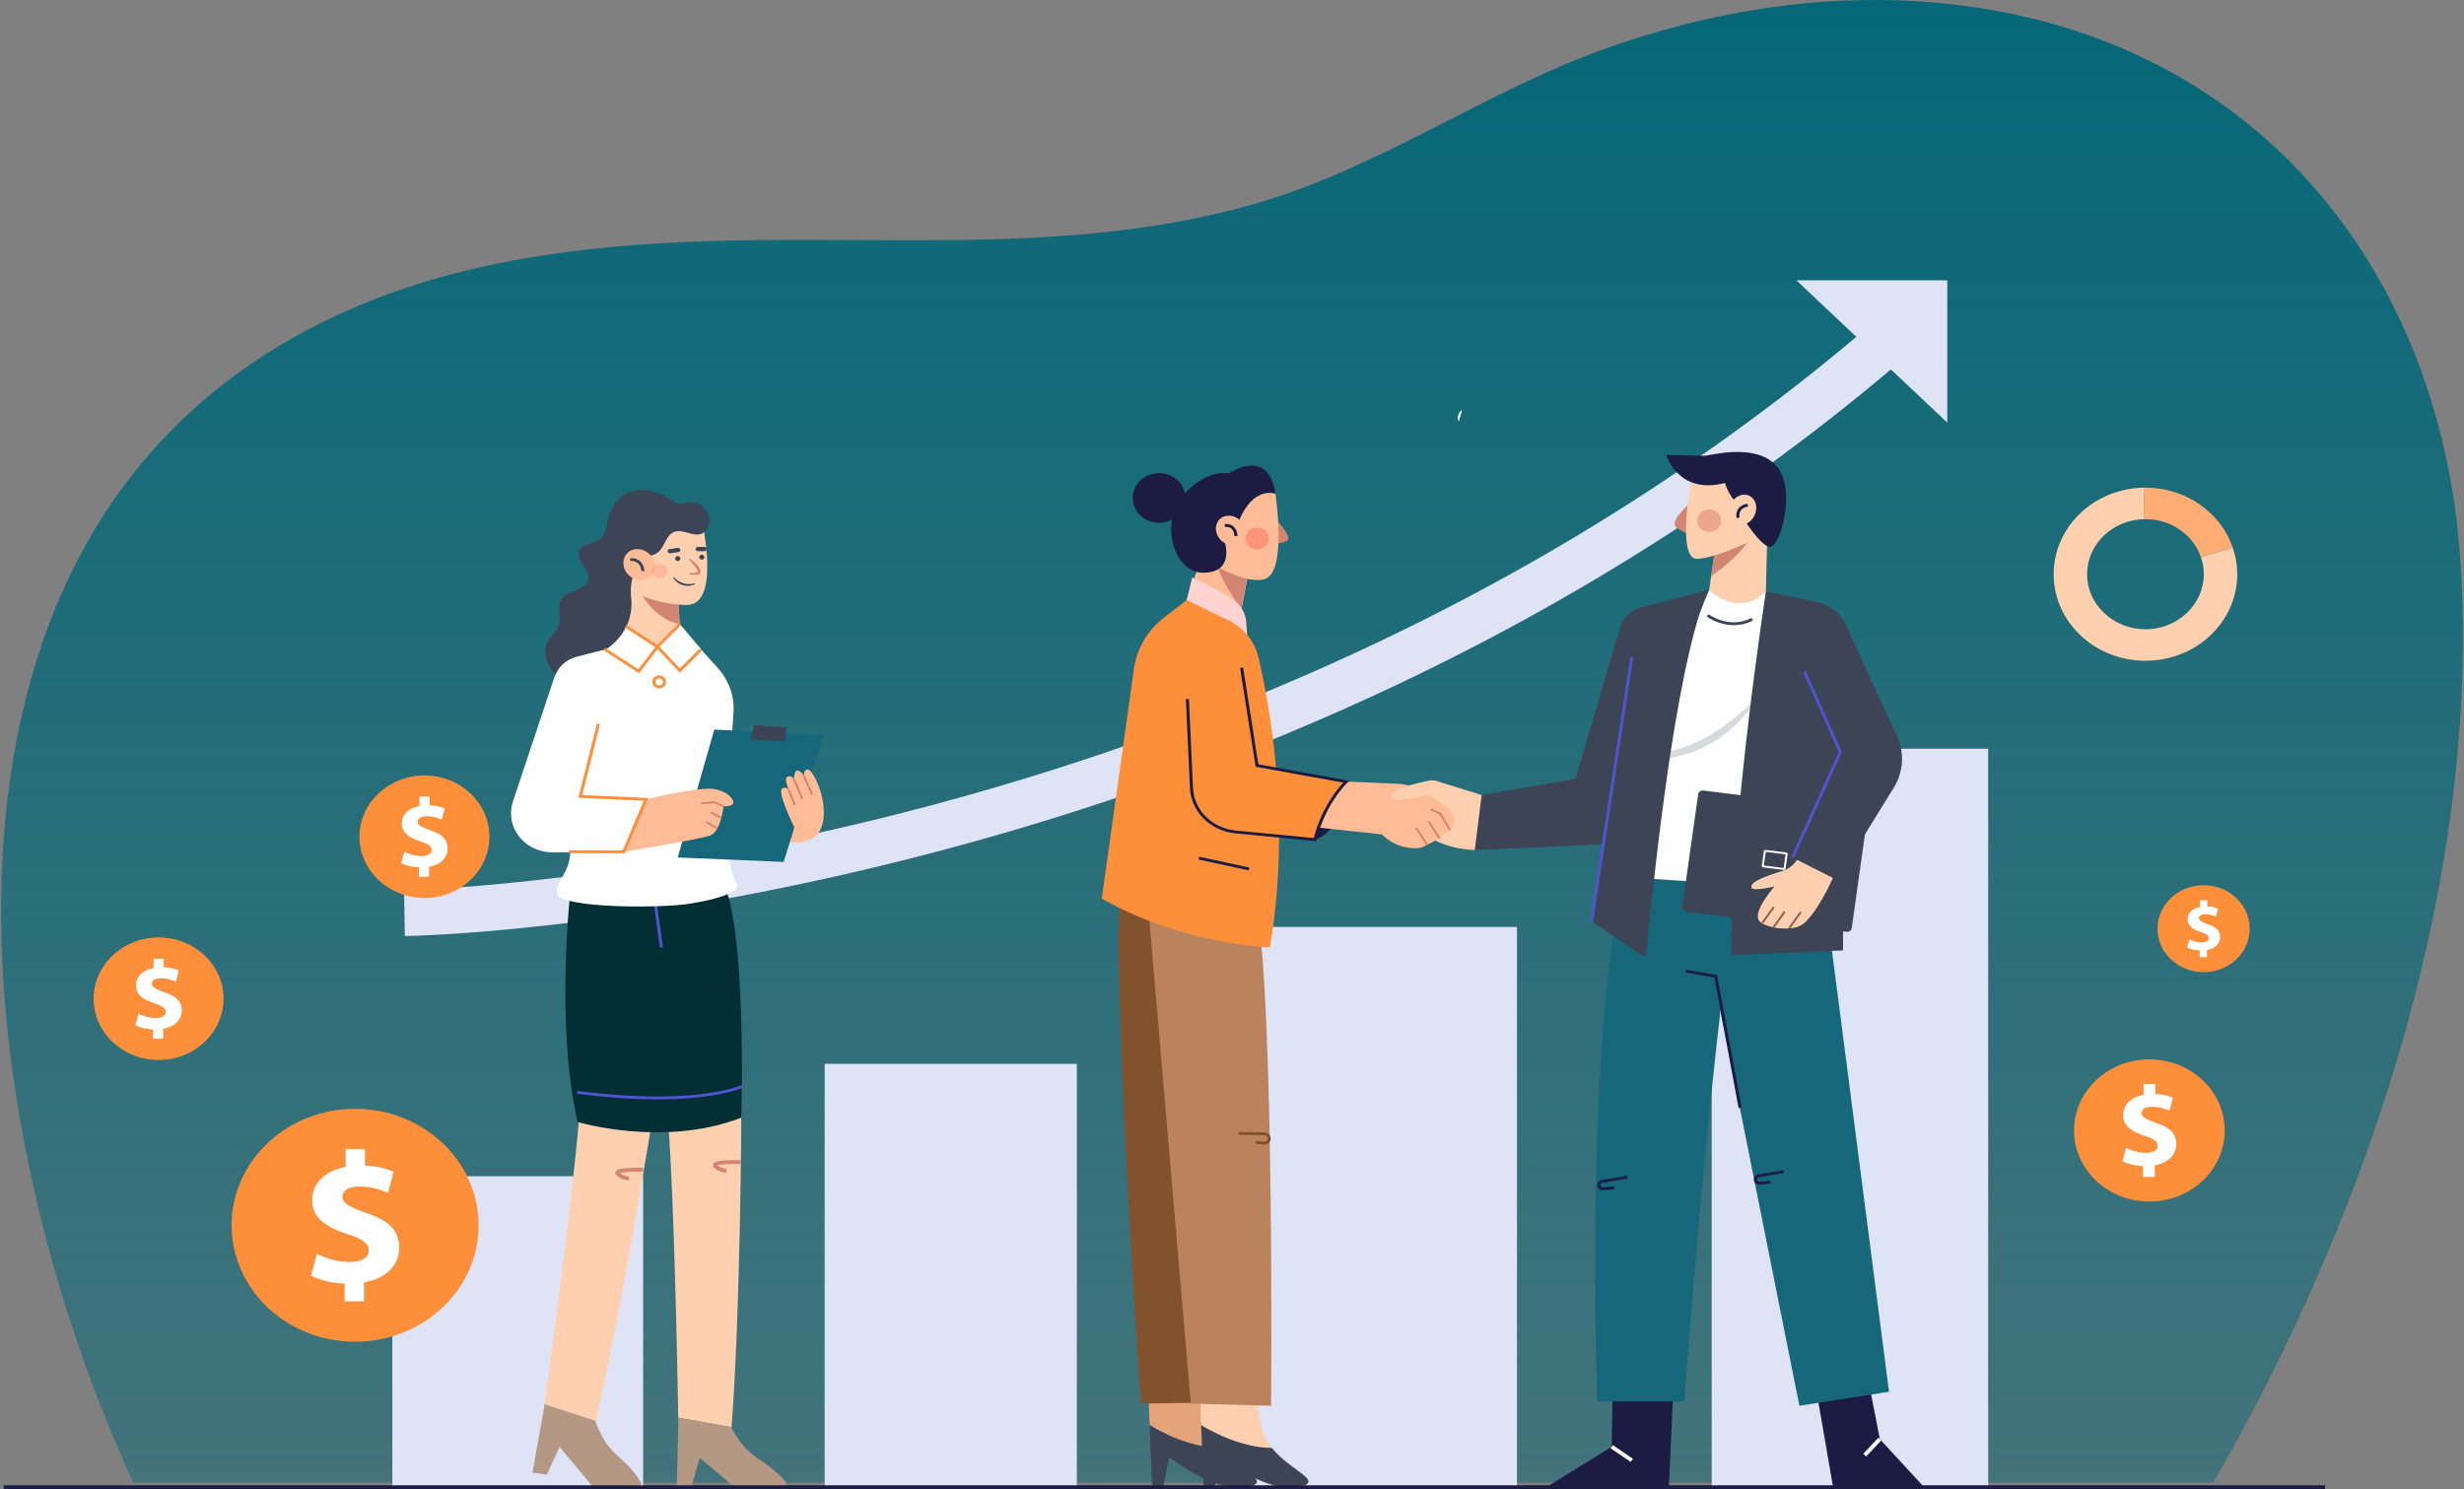 <svg width="718" height="434" viewBox="0 0 718 434" fill="none" xmlns="http://www.w3.org/2000/svg">
    <rect x="0" y="0" width="718" height="434" fill="#808080" stroke="none"/>
    <path d="M716.957 163.593C711.122 74.714 651.925 3.588 553.259 0.126C524.084 -0.899 495.406 4.381 468.155 14.042C432.849 26.557 402.282 48.811 366.052 59.276C315.535 73.868 264.047 68.948 212.038 70.124C176.578 70.925 140.585 74.664 107.916 87.701C-28.619 142.193 -12.115 309.625 32.099 416.633C34.243 421.821 36.484 426.978 38.799 432.113H644.923C692.486 349.824 722.789 252.443 716.957 163.593Z" fill="url(#paint0_linear_7529_351488)"/>
    <path d="M187.409 342.804H114.324V433.445H187.409V342.804Z" fill="#DEE4F5"/>
    <path d="M313.791 310.052H240.307V433.445H313.791V310.052Z" fill="#DEE4F5"/>
    <path d="M442.039 270.151H365.106V433.442H442.039V270.151Z" fill="#DEE4F5"/>
    <path d="M579.349 218.208H498.783V433.444H579.349V218.208Z" fill="#DEE4F5"/>
    <path d="M117.971 272.804L117.74 259.39C138.786 259.06 196.225 253.931 262.977 236.893C311.895 224.406 358.78 207.553 402.325 186.798C456.676 160.892 505.961 128.799 548.805 91.408L558.465 101.254C514.582 139.551 464.121 172.402 408.482 198.894C364.017 220.067 316.164 237.245 266.251 249.955C181.212 271.611 120.511 272.765 117.971 272.804Z" fill="#DEE4F5"/>
    <path d="M567.426 123.161L523.463 81.697H567.426V123.161Z" fill="#DEE4F5"/>
    <path d="M426.054 119.459C426.054 119.459 424.128 120.646 425.091 122.879L426.054 119.459Z" fill="white"/>
    <path d="M651.92 167.35C651.92 181.281 639.942 192.57 625.172 192.57C610.403 192.57 598.434 181.281 598.434 167.35C598.434 153.507 610.252 142.262 624.903 142.131C624.814 144.876 624.722 148.101 624.654 151.315C615.506 151.569 608.162 158.647 608.162 167.35C608.162 176.204 615.785 183.394 625.172 183.394C634.569 183.394 642.183 176.204 642.183 167.35C642.183 165.602 641.884 163.919 641.324 162.35L650.623 159.605C651.473 162.048 651.92 164.645 651.92 167.35Z" fill="#FFD0B0"/>
    <path d="M650.623 159.605L641.325 162.35C639.113 155.93 632.716 151.307 625.169 151.307C625.001 151.307 624.82 151.306 624.651 151.315C624.722 148.101 624.811 144.876 624.9 142.131C624.989 142.123 625.081 142.123 625.169 142.123C637.07 142.123 647.166 149.464 650.623 159.605Z" fill="#FFAD75"/>
    <path d="M103.479 391.037C123.352 391.037 139.463 375.842 139.463 357.098C139.463 338.355 123.352 323.16 103.479 323.16C83.606 323.16 67.495 338.355 67.495 357.098C67.495 375.842 83.606 391.037 103.479 391.037Z" fill="#FD8F3B"/>
    <path d="M100.426 379.269V374.11C96.562 373.944 92.818 372.97 90.628 371.772L92.358 365.414C94.775 366.661 98.179 367.806 101.924 367.806C105.208 367.806 107.455 366.613 107.455 364.44C107.455 362.375 105.611 361.069 101.35 359.71C95.183 357.752 90.979 355.038 90.979 349.768C90.979 344.984 94.553 341.238 100.715 340.093V334.93H106.36V339.713C110.223 339.879 112.816 340.639 114.717 341.506L113.049 347.649C111.551 347.049 108.901 345.797 104.754 345.797C101.009 345.797 99.796 347.317 99.796 348.842C99.796 350.635 101.815 351.775 106.711 353.514C113.57 355.798 116.334 358.785 116.334 363.68C116.334 368.517 112.703 372.643 106.076 373.735V379.273H100.426V379.269Z" fill="white"/>
    <path d="M46.211 308.925C56.665 308.925 65.14 300.932 65.14 291.071C65.14 281.211 56.665 273.218 46.211 273.218C35.756 273.218 27.281 281.211 27.281 291.071C27.281 300.932 35.756 308.925 46.211 308.925Z" fill="#FD8F3B"/>
    <path d="M44.604 302.733V300.02C42.574 299.932 40.601 299.42 39.449 298.792L40.358 295.445C41.629 296.103 43.421 296.702 45.389 296.702C47.114 296.702 48.297 296.074 48.297 294.929C48.297 293.843 47.326 293.156 45.084 292.44C41.841 291.412 39.625 289.98 39.625 287.208C39.625 284.689 41.505 282.721 44.748 282.117V279.399H47.718V281.918C49.748 282.005 51.117 282.405 52.114 282.863L51.236 286.092C50.445 285.776 49.051 285.118 46.871 285.118C44.898 285.118 44.263 285.917 44.263 286.721C44.263 287.666 45.322 288.265 47.899 289.181C51.504 290.384 52.961 291.953 52.961 294.53C52.961 297.072 51.05 299.245 47.563 299.82V302.733H44.604Z" fill="white"/>
    <path d="M123.684 261.707C134.138 261.707 142.613 253.714 142.613 243.854C142.613 233.993 134.138 226 123.684 226C113.23 226 104.755 233.993 104.755 243.854C104.755 253.714 113.23 261.707 123.684 261.707Z" fill="#FD8F3B"/>
    <path d="M122.076 255.515V252.802C120.047 252.714 118.074 252.203 116.922 251.574L117.831 248.228C119.101 248.885 120.894 249.485 122.861 249.485C124.587 249.485 125.769 248.856 125.769 247.711C125.769 246.625 124.798 245.938 122.557 245.222C119.313 244.194 117.097 242.762 117.097 239.99C117.097 237.472 118.978 235.504 122.221 234.9V232.182H125.191V234.7C127.221 234.788 128.589 235.187 129.586 235.645L128.708 238.875C127.918 238.558 126.523 237.9 124.344 237.9C122.371 237.9 121.736 238.699 121.736 239.503C121.736 240.448 122.794 241.047 125.372 241.963C128.977 243.166 130.433 244.735 130.433 247.312C130.433 249.855 128.522 252.027 125.036 252.602V255.515H122.076Z" fill="white"/>
    <path d="M626.318 350.176C638.445 350.176 648.276 340.903 648.276 329.466C648.276 318.028 638.445 308.756 626.318 308.756C614.191 308.756 604.36 318.028 604.36 329.466C604.36 340.903 614.191 350.176 626.318 350.176Z" fill="#FD8F3B"/>
    <path d="M624.456 342.994V339.845C622.099 339.744 619.814 339.149 618.479 338.418L619.532 334.537C621.01 335.299 623.085 335.994 625.368 335.994C627.372 335.994 628.742 335.265 628.742 333.939C628.742 332.677 627.618 331.881 625.015 331.052C621.253 329.86 618.686 328.201 618.686 324.984C618.686 322.067 620.865 319.78 624.627 319.082V315.929H628.073V318.847C630.43 318.948 632.014 319.411 633.171 319.942L632.153 323.689C631.238 323.323 629.622 322.561 627.091 322.561C624.805 322.561 624.065 323.491 624.065 324.418C624.065 325.512 625.296 326.207 628.284 327.268C632.467 328.662 634.154 330.485 634.154 333.47C634.154 336.421 631.937 338.94 627.896 339.604V342.986H624.456V342.994Z" fill="white"/>
    <path d="M651.621 279.624C656.867 274.676 656.867 266.653 651.621 261.705C646.374 256.757 637.868 256.757 632.622 261.705C627.375 266.653 627.375 274.676 632.622 279.624C637.868 284.573 646.374 284.573 651.621 279.624Z" fill="#FD8F3B"/>
    <path d="M640.99 278.941V277.014C639.548 276.953 638.151 276.587 637.334 276.143L637.979 273.77C638.882 274.236 640.152 274.66 641.55 274.66C642.775 274.66 643.616 274.214 643.616 273.404C643.616 272.633 642.926 272.145 641.337 271.639C639.033 270.908 637.464 269.894 637.464 267.928C637.464 266.141 638.799 264.743 641.1 264.318V262.391H643.208V264.178C644.649 264.24 645.617 264.525 646.328 264.849L645.703 267.141C645.144 266.918 644.155 266.451 642.607 266.451C641.209 266.451 640.756 267.021 640.756 267.588C640.756 268.258 641.508 268.682 643.338 269.333C645.899 270.185 646.932 271.301 646.932 273.128C646.932 274.934 645.576 276.475 643.104 276.88V278.949H640.99V278.941Z" fill="white"/>
    <path d="M371.756 151.488C372.099 151.65 377.002 156.76 374.852 157.734C372.703 158.709 369.778 158.301 369.778 158.301L371.756 151.488Z" fill="#D28572"/>
    <path d="M350.215 162.372L344.259 178.891L360.068 186.742L364.165 164.74L350.221 162.372H350.215Z" fill="#FFBC96"/>
    <path d="M363.845 165.499L361.761 177.238C356.563 171.061 354.396 164.181 354.396 164.181L357.32 164.025L363.845 165.499Z" fill="#D28572"/>
    <path d="M371.658 143.893C371.658 143.893 375.208 167.057 368.393 168.8C361.578 170.539 350.222 162.372 350.222 162.372L353.629 143.089L363.567 140.009L371.658 143.893Z" fill="#FFBC96"/>
    <path d="M371.658 143.893C371.658 143.893 365.269 141.484 361.009 151.792L358.881 155.274L348.374 154.202L350.076 141.615L359.304 137.329C359.307 137.332 369.671 130.773 371.658 143.893Z" fill="#1B1B43"/>
    <path d="M359.733 138.672C359.733 138.672 354.386 135.056 345.866 143.092C337.349 151.125 341.701 167.105 350.786 166.926C359.641 166.753 357.175 158.491 356.606 157.017C356.041 155.542 359.733 138.672 359.733 138.672Z" fill="#1B1B43"/>
    <path d="M360.885 158.363C362.841 157.297 363.383 154.727 362.095 152.622C360.806 150.518 358.176 149.675 356.219 150.741C354.262 151.807 353.72 154.377 355.009 156.481C356.297 158.586 358.928 159.428 360.885 158.363Z" fill="#FFBC96"/>
    <path d="M359.724 156.224C359.724 156.21 359.706 154.819 358.818 154.057C358.362 153.666 357.732 153.501 356.95 153.568L356.87 152.733C357.912 152.644 358.771 152.881 359.419 153.44C360.597 154.453 360.609 156.151 360.609 156.221L359.724 156.224H360.168H359.724Z" fill="#1B1B43"/>
    <path opacity="0.4" d="M366.311 160.133C368.191 160.133 369.715 158.695 369.715 156.922C369.715 155.148 368.191 153.711 366.311 153.711C364.431 153.711 362.906 155.148 362.906 156.922C362.906 158.695 364.431 160.133 366.311 160.133Z" fill="#FE5B52"/>
    <path d="M345.126 147.11C346.289 143.269 343.93 139.267 339.858 138.17C335.786 137.074 331.543 139.299 330.38 143.139C329.218 146.98 331.576 150.982 335.649 152.079C339.721 153.175 343.964 150.95 345.126 147.11Z" fill="#1B1B43"/>
    <path d="M352.944 416.979C351.677 412.464 350.834 404.503 350.834 404.503L334.607 405.447L335.004 415.359C339.092 417.85 347.089 421.932 355.603 421.979C354.433 420.516 353.474 418.869 352.944 416.979Z" fill="#E4A479"/>
    <path d="M365.724 430.711C363.682 428.608 358.827 426.026 355.6 421.977C347.085 421.929 339.089 417.847 335.001 415.357L335.714 433.227H338.938L340.718 424.736C340.718 424.736 351.5 432.911 359.058 433.333C366.616 433.752 366.947 431.97 365.724 430.711Z" fill="#3C4455"/>
    <path d="M327.047 260.004C323.275 263.098 330.048 375.11 332.381 409.074L354.721 408.759L351.053 264.405L327.047 260.004Z" fill="#82512E"/>
    <path d="M367.948 416.979C366.681 412.464 365.838 404.503 365.838 404.503L349.611 405.447L350.008 415.359C354.096 417.85 362.093 421.932 370.607 421.98C369.44 420.517 368.478 418.869 367.948 416.979Z" fill="#FFD0B0"/>
    <path d="M380.731 430.711C378.689 428.609 373.833 426.026 370.607 421.977C362.092 421.93 354.096 417.847 350.008 415.357L350.721 433.227H353.945L355.724 424.736C355.724 424.736 366.506 432.911 374.064 433.333C381.619 433.752 381.954 431.97 380.731 430.711Z" fill="#3C4455"/>
    <path d="M334.383 261.892L346.994 409.057L370.394 409.702C370.394 409.702 371.394 291.137 366.06 263.776L334.383 261.892Z" fill="#BA825D"/>
    <path d="M368.392 333.576C368.339 333.576 368.286 333.573 368.232 333.57L365.905 333.386L365.979 332.551L368.306 332.735C368.795 332.772 369.242 332.473 369.36 332.023C369.434 331.741 369.369 331.448 369.183 331.219C368.996 330.99 368.712 330.853 368.404 330.85L360.899 330.739L360.914 329.901L368.419 330.013C368.999 330.021 369.535 330.275 369.887 330.711C370.239 331.144 370.364 331.699 370.222 332.23C370.009 333.028 369.254 333.576 368.392 333.576Z" fill="#82512E"/>
    <path d="M345.831 174.881L347.388 168.328C347.388 168.328 354.893 171.631 359.671 175.093C361.687 176.554 362.945 178.754 363.123 181.144L363.561 187.038L350.224 183.579L345.831 174.881Z" fill="#FED3D1"/>
    <path d="M429.748 247.738C422.217 247.389 416.686 244.884 412.409 241.028L412.187 230.231L431.749 231.7L437.196 236.522L429.748 247.738Z" fill="#FFD0B0"/>
    <path d="M383.177 244.697C383.177 244.697 391.513 242.916 392.292 227.818L384.956 233.269L383.177 244.697Z" fill="#1B1B43"/>
    <path d="M345.831 174.881L357.945 180.795C362.374 182.959 365.574 186.848 366.666 191.439C370.086 205.81 376.258 239.49 370.059 276.149C370.059 276.149 345.049 275.414 321.043 261.892L330.442 194.84C331.259 189.021 334.392 183.716 339.205 179.996L345.831 174.881Z" fill="#FD8F3B"/>
    <path d="M385.178 227.506L407.091 228.421C409.32 228.514 411.511 229.055 413.471 230.06C416.526 231.627 419.436 233.534 422.201 235.785C423.815 237.1 424.209 239.322 423.158 241.073C422.885 241.531 422.524 241.933 422.092 242.265L419.416 244.329C419.188 244.505 418.945 244.658 418.684 244.787L414.865 246.708C414.288 246.998 413.652 247.177 412.997 247.199C410.949 247.274 406.372 246.959 402.736 243.176L374.728 240.188L379.396 230.281L385.178 227.506Z" fill="#FFBC96"/>
    <path d="M431.749 231.7L418.533 227.595C417.894 227.397 417.216 227.358 416.559 227.486C413.412 228.098 404.148 230.125 405.741 232.487C406.908 234.215 416.189 231.49 416.189 231.49L431.749 231.7Z" fill="#FFD0B0"/>
    <path d="M356.501 186.832C356.501 186.832 364.281 182.638 366.282 223.102L392.289 227.818C387.94 232.92 384.894 238.543 383.174 244.697L361.027 242.452C357.942 242.14 355.041 240.905 352.75 238.931C350.017 236.575 348.339 233.325 348.054 229.843L345.162 194.379L356.501 186.832Z" fill="#FD8F3B"/>
    <path d="M383.52 245.152L359.97 242.885C356.095 242.511 352.462 240.66 350.011 237.803C348.036 235.503 346.876 232.61 346.743 229.653L345.564 203.758L346.453 203.722L347.631 229.617C347.758 232.395 348.848 235.114 350.704 237.276C353.007 239.959 356.417 241.701 360.062 242.053L382.833 244.245C385.054 235.514 389.808 229.832 391.428 228.092L365.891 223.46L361.358 194.681L362.238 194.558L366.675 222.751L393.198 227.561L392.603 228.12C392.538 228.181 386.176 234.26 383.609 244.795L383.52 245.152Z" fill="#1B1B43"/>
    <path d="M349.459 249.687L349.261 250.503L363.865 253.668L364.064 252.852L349.459 249.687Z" fill="#1B1B43"/>
    <path d="M422.302 242.081L419.534 237.41L416.802 236.12L417.068 235.623L419.96 236.985L422.817 241.807L422.302 242.081Z" fill="#D28572"/>
    <path d="M416.539 239.201L416.031 239.487L419.181 244.455L419.689 244.169L416.539 239.201Z" fill="#D28572"/>
    <path d="M412.912 241.086L412.404 241.372L415.554 246.34L416.062 246.054L412.912 241.086Z" fill="#D28572"/>
    <path d="M469.874 405.721L469.649 421.653L450.978 433.185H486.322L487.658 403.624L469.874 405.721Z" fill="#1B1B43"/>
    <path d="M470.01 421.182L469.316 422.088L475.145 426.058L475.838 425.152L470.01 421.182Z" fill="#FEFEFE"/>
    <path d="M543.787 399.011L547.787 419.453L560.458 433.185H534.116L529.003 403.624L543.787 399.011Z" fill="#1B1B43"/>
    <path d="M547.338 419.034L542.921 423.718L543.806 424.46L548.223 419.776L547.338 419.034Z" fill="#FEFEFE"/>
    <path d="M472.985 255.601C472.985 255.601 462.094 297.115 465.427 408.446H490.769C490.769 408.446 497.439 315.354 506.773 252.457L472.985 255.601Z" fill="#17677B"/>
    <path d="M530.561 251.826L550.455 405.615L524.335 409.702L492.848 252.136L530.561 251.826Z" fill="#17677B"/>
    <path d="M506.618 322.943L499.567 284.886L491.186 283.448L491.345 282.624L500.333 284.165L500.387 284.453L507.492 322.801L506.618 322.943Z" fill="#1B1B43"/>
    <path d="M467.061 346.895C466.693 346.895 466.341 346.777 466.054 346.554C465.722 346.3 465.515 345.937 465.474 345.535C465.391 344.753 465.968 344.035 466.788 343.898L474.095 342.678L474.249 343.502L466.939 344.722C466.575 344.784 466.317 345.102 466.356 345.451C466.374 345.63 466.466 345.792 466.614 345.903C466.762 346.018 466.945 346.068 467.138 346.051L470.276 345.744L470.367 346.576L467.229 346.883C467.173 346.892 467.117 346.895 467.061 346.895Z" fill="#1B1B43"/>
    <path d="M512.658 345.261C512.291 345.261 511.939 345.144 511.652 344.921C511.32 344.664 511.113 344.303 511.071 343.901C510.988 343.12 511.566 342.402 512.386 342.265L519.692 341.045L519.846 341.869L512.537 343.089C512.173 343.15 511.915 343.469 511.954 343.818C511.971 343.996 512.063 344.158 512.211 344.27C512.359 344.384 512.543 344.438 512.735 344.418L515.873 344.111L515.965 344.943L512.827 345.25C512.768 345.258 512.714 345.261 512.658 345.261Z" fill="#1B1B43"/>
    <path d="M498.045 171.921L475.431 226.668L472.985 255.601L521.667 258.745L514.577 172.363L498.045 171.921Z" fill="white"/>
    <path opacity="0.2" d="M473.9 220.212C477.666 220.48 481.364 220.134 484.937 219.4C488.504 218.646 491.941 217.473 495.186 215.918C496.761 215.058 498.401 214.293 499.866 213.257C500.612 212.763 501.418 212.336 502.122 211.783C502.827 211.23 503.549 210.694 504.277 210.161C505.029 209.652 505.681 209.035 506.362 208.443L508.422 206.673C509.745 205.442 510.995 204.129 512.386 202.901C511.421 204.425 510.4 205.939 509.295 207.399L507.469 209.468C506.862 210.163 506.234 210.845 505.521 211.448C502.845 214.042 499.653 216.141 496.269 217.903C492.803 219.517 489.076 220.679 485.245 221.112C481.432 221.556 477.491 221.394 473.9 220.212Z" fill="#3C4455"/>
    <path d="M498.046 171.921C498.046 171.921 488.702 184.766 479.732 278.056C479.682 278.567 479.063 278.843 478.619 278.544L463.758 268.495L476.763 188.613L498.046 171.921Z" fill="#3C4455"/>
    <path d="M498.045 171.921L478.311 176.981C475.283 177.757 472.914 179.98 472.076 182.833L459.092 226.981L431.749 231.7L429.748 247.738L465.229 246.169C469.453 245.982 472.988 243.089 473.782 239.172L483.436 191.442L498.045 171.921Z" fill="#3C4455"/>
    <path d="M514.577 172.363C514.577 172.363 504.195 239.85 504.491 278.382L537.055 276.986L537.118 212.199L514.577 172.363Z" fill="#3C4455"/>
    <path d="M538.091 271.564L491.364 265.712C490.632 265.619 490.12 264.988 490.218 264.299L494.839 231.473C494.937 230.784 495.606 230.301 496.337 230.393L543.065 236.245C543.796 236.337 544.308 236.969 544.211 237.658L539.589 270.483C539.492 271.173 538.82 271.656 538.091 271.564Z" fill="#3C4455"/>
    <path d="M519.845 253.546C519.825 253.546 519.804 253.546 519.783 253.543L513.779 252.792C513.655 252.775 513.546 252.717 513.469 252.622C513.392 252.527 513.359 252.412 513.377 252.295L513.972 248.079C513.99 247.961 514.052 247.858 514.152 247.786C514.25 247.713 514.374 247.685 514.499 247.699L520.503 248.45C520.627 248.467 520.736 248.525 520.813 248.62C520.89 248.713 520.923 248.83 520.905 248.947L520.31 253.163C520.292 253.281 520.23 253.384 520.13 253.456C520.047 253.515 519.949 253.546 519.845 253.546ZM513.984 252.253L519.739 252.973L520.298 248.989L514.543 248.269L513.984 252.253ZM513.966 252.367C513.966 252.37 513.966 252.37 513.966 252.367V252.367Z" fill="white"/>
    <path d="M524.788 249.087L523.355 251.019C522.387 252.326 521.007 253.317 519.406 253.828C516.167 254.861 509.524 256.816 510.412 258.748C510.921 259.853 517.106 258.348 517.106 258.348C517.106 258.348 509.956 266.298 512.943 268.713C513.775 269.386 515.19 269.936 516.824 270.296C518.941 270.763 521.031 270.645 522.553 270.422C524.048 270.204 525.407 269.492 526.401 268.417C527.355 267.387 528.613 265.882 529.726 264.078C532.766 259.15 534.48 255.283 535.241 252.714L524.788 249.087Z" fill="#FFD0B0"/>
    <path d="M514.577 172.363L529.246 175.426C533.263 176.263 536.573 178.935 538.074 182.549L552.785 214.522C555.023 219.389 554.673 224.97 551.84 229.555L535.229 256.439L522.336 249.938L534.563 221.006L514.577 172.363Z" fill="#3C4455"/>
    <path d="M505.228 182.205C500.698 182.205 497.35 179.714 497.306 179.681L497.862 179.028C497.921 179.072 503.842 183.459 510.397 180.103L510.82 180.84C508.863 181.839 506.957 182.205 505.228 182.205Z" fill="#3C4455"/>
    <path d="M475.055 191.474L463.351 268.43L464.23 268.549L475.934 191.593L475.055 191.474Z" fill="#5254CF"/>
    <path d="M522.742 250.103L521.928 249.776L535.783 219.188L525.397 195.895L526.214 195.571L536.748 219.188L522.742 250.103Z" fill="#5254CF"/>
    <path d="M516.654 264.165L513.3 268.817L513.789 269.131L517.144 264.479L516.654 264.165Z" fill="#925D4F"/>
    <path d="M519.81 265.563L516.456 270.215L516.946 270.529L520.3 265.877L519.81 265.563Z" fill="#925D4F"/>
    <path d="M524.503 265.668L521.146 270.322L521.636 270.636L524.992 265.982L524.503 265.668Z" fill="#925D4F"/>
    <path d="M493.421 145.82C493.421 145.82 486.144 151.703 488.43 153.663C490.718 155.623 493.835 156.017 493.835 156.017L493.421 145.82Z" fill="#D28572"/>
    <path d="M515.042 152.655L514.58 172.368C506.314 180.454 498.049 171.921 498.049 171.921L498.641 167.878L498.901 166.08L500.074 158.027L500.382 155.894L509.003 153.996L515.042 152.655Z" fill="#FFD0B0"/>
    <path d="M509.819 157.067C509.819 157.067 507.096 162.149 498.641 167.878L498.901 166.08L500.073 158.028L508.931 156.229L509.819 157.067Z" fill="#D28572"/>
    <path d="M493.004 138.957C493.004 138.957 488.223 163.274 494.668 162.88C501.113 162.489 513.171 156.212 513.171 156.212L514.627 144.642L509.221 136.994L499.866 137.189L493.004 138.957Z" fill="#FFD0B0"/>
    <path d="M507.792 150.77C507.792 150.77 513.251 159.669 515.977 159.373C518.707 159.08 523.618 142.606 517.614 135.768C511.611 128.93 497.966 132.828 496.876 132.828C495.784 132.828 489.703 132.68 485.57 132.607C485.57 132.607 488.922 144.298 502.646 140.769C502.646 140.769 504.283 146.431 507.558 147.166L507.792 150.77Z" fill="#1B1B43"/>
    <path d="M511.455 149.753C512.305 147.409 511.354 144.979 509.33 144.326C507.306 143.674 504.977 145.046 504.127 147.39C503.277 149.735 504.228 152.165 506.252 152.818C508.275 153.47 510.605 152.098 511.455 149.753Z" fill="#FFD0B0"/>
    <path opacity="0.3" d="M498.052 155.037C499.973 155.037 501.53 153.568 501.53 151.756C501.53 149.944 499.973 148.475 498.052 148.475C496.131 148.475 494.573 149.944 494.573 151.756C494.573 153.568 496.131 155.037 498.052 155.037Z" fill="#BE443D"/>
    <path d="M506.056 151.019C506.042 150.958 505.674 149.494 506.533 148.274C507.081 147.492 507.99 146.998 509.23 146.808L509.372 147.635C508.386 147.786 507.679 148.157 507.273 148.738C506.628 149.656 506.918 150.81 506.918 150.824L506.056 151.019Z" fill="#1B1B43"/>
    <path d="M216.009 325.732L193.67 317.66C196.139 330.077 197.465 402.442 197.649 413.184L213.167 415.954C215.787 381.819 216.009 325.732 216.009 325.732Z" fill="#FFD0B0"/>
    <path d="M228.905 431.825C222.01 423.959 219.011 426.475 213.12 416.202C213.135 416.124 213.15 416.035 213.168 415.954L197.649 413.184C197.664 414.049 197.673 414.524 197.673 414.524L197.229 433.394H201.453L203.898 424.903L214.014 433.394H227.834C228.683 433.394 229.45 432.447 228.905 431.825Z" fill="#B59884"/>
    <path d="M190.214 325.21L169.34 314.184C169.885 326.807 160.136 398.598 158.677 409.25L173.609 414.1C181.419 380.68 190.214 325.21 190.214 325.21Z" fill="#FFD0B0"/>
    <path d="M186.757 431.947C181.138 423.227 177.784 425.308 173.524 414.343C173.55 414.267 173.58 414.181 173.607 414.102L158.674 409.252C158.556 410.112 158.491 410.581 158.491 410.581L155.166 429.194L159.346 429.769L163.064 421.7L172.659 433.187L185.448 433.357C186.298 433.472 187.201 432.64 186.757 431.947Z" fill="#B59884"/>
    <path d="M166.324 258.745C166.324 258.745 161.655 298.056 168.325 326.992C168.325 326.992 193.335 334.539 216.009 325.732C216.009 325.732 218.01 263.776 209.008 254.341L166.324 258.745Z" fill="#022E34"/>
    <path d="M191.562 320.399C179.104 320.399 168.293 318.752 168.112 318.724L168.257 317.898C168.562 317.945 198.836 322.552 216.282 316.245L216.598 317.026C209.41 319.626 200.1 320.399 191.562 320.399Z" fill="#5254CF"/>
    <path d="M192.314 276.204C192.042 274.286 189.646 257.443 189.646 256.603H190.535C190.535 257.198 192.124 268.584 193.196 276.093L192.314 276.204Z" fill="#5254CF"/>
    <path d="M211.701 341.765C211.603 341.765 209.33 341.746 207.983 340.16C207.616 339.727 207.755 339.339 207.835 339.191C208.084 338.722 208.797 338.269 212.278 338.144C214.084 338.08 215.795 338.133 215.869 338.135L215.828 339.252C213.128 339.166 209.99 339.3 209.069 339.632C210.091 340.634 211.686 340.648 211.704 340.648V341.765H211.701Z" fill="#D28572"/>
    <path d="M183.281 343.999C183.184 343.999 180.91 343.979 179.563 342.393C179.196 341.961 179.335 341.573 179.415 341.425C179.664 340.955 180.377 340.503 183.859 340.377C185.664 340.313 187.376 340.366 187.45 340.369L187.408 341.486C184.708 341.399 181.57 341.533 180.649 341.866C181.671 342.868 183.266 342.882 183.284 342.882V343.999H183.281Z" fill="#D28572"/>
    <path d="M201.933 186.706L209.089 194.588C212.407 198.246 214.077 202.985 213.739 207.787L211.563 238.616C211.563 238.616 212.23 254.551 214.453 257.067C216.676 259.583 210.228 261.889 201.116 263.358C192.001 264.826 163.77 264.617 162.435 260.632C161.1 256.648 167.992 253.923 165.768 244.069L170.215 198.782L176.106 189.138L191.557 188.51L201.933 186.706Z" fill="white"/>
    <path d="M197.492 249.902L208.15 212.626L240.016 214.246L228.346 251.198L197.492 249.902Z" fill="#17677B"/>
    <path d="M188.223 232.956C188.223 232.956 203.84 229.181 208.174 229.968C212.508 230.756 214.343 233.584 213.508 234.372C212.674 235.159 210.841 235 210.841 235C210.841 235 210.006 242.391 207.007 243.491C204.005 244.591 181.775 248.26 181.775 248.26L179.33 242.232L188.223 232.956Z" fill="#FFBC96"/>
    <path d="M188.226 232.956L181.769 248.266L161.07 248.416H161.002C155.972 248.416 151.451 245.485 149.678 241.045C148.731 238.655 148.651 236.039 149.465 233.598L161.603 197.18C161.656 197.004 161.724 196.828 161.789 196.652C162.843 194.111 165.084 192.162 167.885 191.394L176.1 189.144L176.005 189.722L169.096 232.116L188.226 232.956Z" fill="white"/>
    <path d="M192.089 200.62C190.988 200.62 190.091 199.774 190.091 198.735C190.091 197.696 190.988 196.85 192.089 196.85C193.19 196.85 194.087 197.696 194.087 198.735C194.087 199.774 193.19 200.62 192.089 200.62ZM192.089 197.688C191.476 197.688 190.979 198.157 190.979 198.735C190.979 199.313 191.476 199.782 192.089 199.782C192.702 199.782 193.199 199.313 193.199 198.735C193.199 198.157 192.702 197.688 192.089 197.688Z" fill="#FD8F3B"/>
    <path d="M182.071 248.687L165.815 248.646V247.808L181.47 247.847L187.584 233.347L168.545 232.509L173.968 210.856L174.833 211.046L169.655 231.719L188.868 232.565L182.071 248.687Z" fill="#FD8F3B"/>
    <path d="M219.696 211.322L218.905 215.538L228.687 216.083L229.317 211.967L219.696 211.322Z" fill="#3C4455"/>
    <path d="M210.713 235.255L208.096 234.087L204.331 234.45L204.271 233.894L208.203 233.515L210.968 234.749L210.713 235.255Z" fill="#D28572"/>
    <path d="M207.256 236.479L206.959 236.962L210.018 238.637L210.315 238.155L207.256 236.479Z" fill="#D28572"/>
    <path d="M205.963 239.33L205.65 239.805L208.908 241.713L209.22 241.238L205.963 239.33Z" fill="#D28572"/>
    <path d="M231.458 241.134C231.458 241.134 226.389 230.882 227.902 229.812C228.79 229.184 229.791 230.022 229.791 230.022C229.791 230.022 228.346 226.878 229.456 226.353C230.566 225.828 231.345 226.981 231.345 226.981C231.345 226.981 231.458 224.568 232.346 224.568C233.234 224.568 234.234 226.037 234.234 226.037C234.234 226.037 234.122 224.359 235.345 224.256C236.567 224.15 239.347 229.603 239.901 234.319C240.419 238.705 240.235 246.375 230.232 245.432L231.458 241.134Z" fill="#FFBC96"/>
    <path d="M230.06 229.905L229.506 230.102L231.351 234.719L231.905 234.522L230.06 229.905Z" fill="#D28572"/>
    <path d="M231.618 226.895L231.067 227.1L233.504 232.926L234.055 232.721L231.618 226.895Z" fill="#D28572"/>
    <path d="M234.393 225.72L233.846 225.933L236.381 231.713L236.929 231.5L234.393 225.72Z" fill="#D28572"/>
    <path d="M198.478 187.915L181.604 188.474L183.972 164.586L194.47 170.724L197.377 172.424L198.096 181.909L198.478 187.915Z" fill="#FFD0B0"/>
    <path d="M198.096 181.909C190.334 180.524 186.106 171.846 186.106 171.846L194.47 170.726L197.377 172.424L198.096 181.909Z" fill="#D28572"/>
    <path d="M204.639 152.32C204.639 152.32 209.983 176.143 200.267 176.297C190.55 176.45 181 170.953 181 170.953L181.243 158.125L187.152 152.781L196.705 149.88L204.639 152.32Z" fill="#FFD0B0"/>
    <path d="M206.362 153.448C206.018 154.308 205.402 155.112 204.526 155.514C202.063 156.598 199.114 154.107 196.557 154.99C194.022 155.872 193.797 159.267 191.761 160.942C189.842 162.506 186.917 162.104 184.454 161.523L186.207 164.885C184.419 166.817 183.637 169.732 183.862 173.63C184.277 176.825 183.827 179.818 182.56 182.487C179.632 188.661 176.275 189.311 176.275 189.311L167.888 191.389C165.081 192.159 162.843 194.114 161.789 196.649C160.925 195.543 160.155 194.382 159.598 193.12C158.71 190.987 158.568 188.451 159.835 186.486C160.629 185.246 161.955 184.296 162.583 182.967C163.814 180.32 162.014 176.892 163.743 174.49C164.69 173.161 166.419 172.614 167.971 171.977C169.51 171.341 171.156 170.369 171.476 168.816C171.784 167.331 170.777 165.924 169.913 164.662C169.036 163.4 168.219 161.825 168.859 160.451C169.818 158.396 173.015 158.53 174.851 157.1C176.568 155.738 176.686 153.348 177.16 151.281C177.965 147.685 180.499 144.267 184.206 143.162C188.374 141.933 192.85 143.787 196.415 146.144C196.77 146.378 197.137 146.624 197.563 146.736C198.38 146.948 199.233 146.624 200.074 146.468C201.992 146.121 204.1 146.814 205.379 148.221C206.646 149.64 207.037 151.706 206.362 153.448Z" fill="#3C4455"/>
    <path d="M188.918 168.531C190.971 167.295 191.437 164.521 189.957 162.335C188.477 160.148 185.613 159.378 183.56 160.614C181.506 161.85 181.041 164.625 182.521 166.811C184 168.997 186.864 169.768 188.918 168.531Z" fill="#FFBC96"/>
    <path d="M186.908 166.468C186.908 166.452 186.828 164.93 185.807 164.081C185.274 163.64 184.564 163.45 183.69 163.517L183.616 162.682C184.741 162.593 185.68 162.855 186.399 163.456C187.705 164.544 187.793 166.357 187.796 166.435L186.908 166.468Z" fill="#3C4455"/>
    <path opacity="0.2" d="M192.26 168.392C193.472 168.392 194.454 167.466 194.454 166.323C194.454 165.18 193.472 164.254 192.26 164.254C191.049 164.254 190.066 165.18 190.066 166.323C190.066 167.466 191.049 168.392 192.26 168.392Z" fill="#FE5B52"/>
    <path d="M200.971 162.735C201.533 163.115 202.04 163.545 202.519 164.014C202.996 164.483 203.443 164.986 203.804 165.586C203.893 165.74 203.973 165.901 204.035 166.083C204.094 166.264 204.153 166.468 204.118 166.722C204.097 166.848 204.044 166.99 203.949 167.108C203.854 167.225 203.73 167.309 203.615 167.362C203.499 167.415 203.378 167.443 203.28 167.457C203.188 167.471 203.1 167.482 203.011 167.49C202.303 167.552 201.625 167.527 200.938 167.443L200.935 167.141C201.599 167.035 202.274 166.957 202.901 166.834C202.978 166.817 203.055 166.801 203.129 166.781C203.194 166.761 203.242 166.748 203.274 166.728C203.339 166.681 203.325 166.686 203.336 166.625C203.339 166.563 203.322 166.446 203.274 166.329C203.23 166.209 203.162 166.083 203.091 165.955C202.795 165.444 202.389 164.944 201.992 164.447L200.758 162.953L200.971 162.735Z" fill="#D28572"/>
    <path d="M197.493 163.501C197.912 163.501 198.251 163.181 198.251 162.786C198.251 162.391 197.912 162.071 197.493 162.071C197.074 162.071 196.734 162.391 196.734 162.786C196.734 163.181 197.074 163.501 197.493 163.501Z" fill="#3C4455"/>
    <path d="M204.506 163.099C204.925 163.099 205.265 162.779 205.265 162.384C205.265 161.989 204.925 161.668 204.506 161.668C204.088 161.668 203.748 161.989 203.748 162.384C203.748 162.779 204.088 163.099 204.506 163.099Z" fill="#3C4455"/>
    <path d="M197.685 160.904L195.317 161.264C194.955 161.32 194.615 161.088 194.556 160.748C194.496 160.407 194.742 160.086 195.103 160.03L197.472 159.669C197.833 159.613 198.173 159.845 198.232 160.186C198.289 160.527 198.046 160.848 197.685 160.904Z" fill="#3C4455"/>
    <path d="M205.257 160.639H203.371C203.004 160.639 202.708 160.359 202.708 160.013C202.708 159.667 203.004 159.387 203.371 159.387H205.257C205.624 159.387 205.92 159.667 205.92 160.013C205.917 160.359 205.621 160.639 205.257 160.639Z" fill="#3C4455"/>
    <path d="M196.353 168.227C196.729 168.632 197.164 169.001 197.626 169.305C198.09 169.61 198.597 169.85 199.127 170C199.656 170.151 200.213 170.243 200.775 170.227C201.06 170.243 201.338 170.193 201.625 170.174C201.909 170.143 202.191 170.07 202.484 170.037L202.561 170.243C202.285 170.355 202.004 170.475 201.711 170.556C201.412 170.618 201.113 170.707 200.802 170.718C200.183 170.791 199.544 170.707 198.949 170.534C198.351 170.355 197.791 170.065 197.318 169.685C196.844 169.308 196.441 168.864 196.154 168.345L196.353 168.227Z" fill="#3C4455"/>
    <path d="M191.559 188.507L186.112 195.633L176.484 189.378L176.662 189.244C179.338 187.379 181.328 185.089 182.559 182.487L191.559 188.507Z" fill="white"/>
    <path d="M191.557 188.507L198.114 195.426L204.301 189.219L198.114 181.904L191.557 188.507Z" fill="white"/>
    <path d="M186.216 196.214L175.852 189.487L176.355 188.798L186.003 195.06L190.932 188.61L182.092 182.861L182.598 182.172L192.181 188.407L186.216 196.214Z" fill="#FD8F3B"/>
    <path d="M198.105 196.046L190.955 188.502L197.791 181.616L198.436 182.191L192.157 188.516L198.122 194.806L203.877 189.024L204.526 189.599L198.105 196.046Z" fill="#FD8F3B"/>
    <path d="M677.522 432.883H1.072V434H677.522V432.883Z" fill="#1B1B43"/>
    <defs>
        <linearGradient id="paint0_linear_7529_351488" x1="359" y1="0" x2="359" y2="432.113" gradientUnits="userSpaceOnUse">
            <stop stop-color="#056777"/>
            <stop offset="1" stop-color="#056777" stop-opacity="0.5"/>
        </linearGradient>
    </defs>
</svg>
